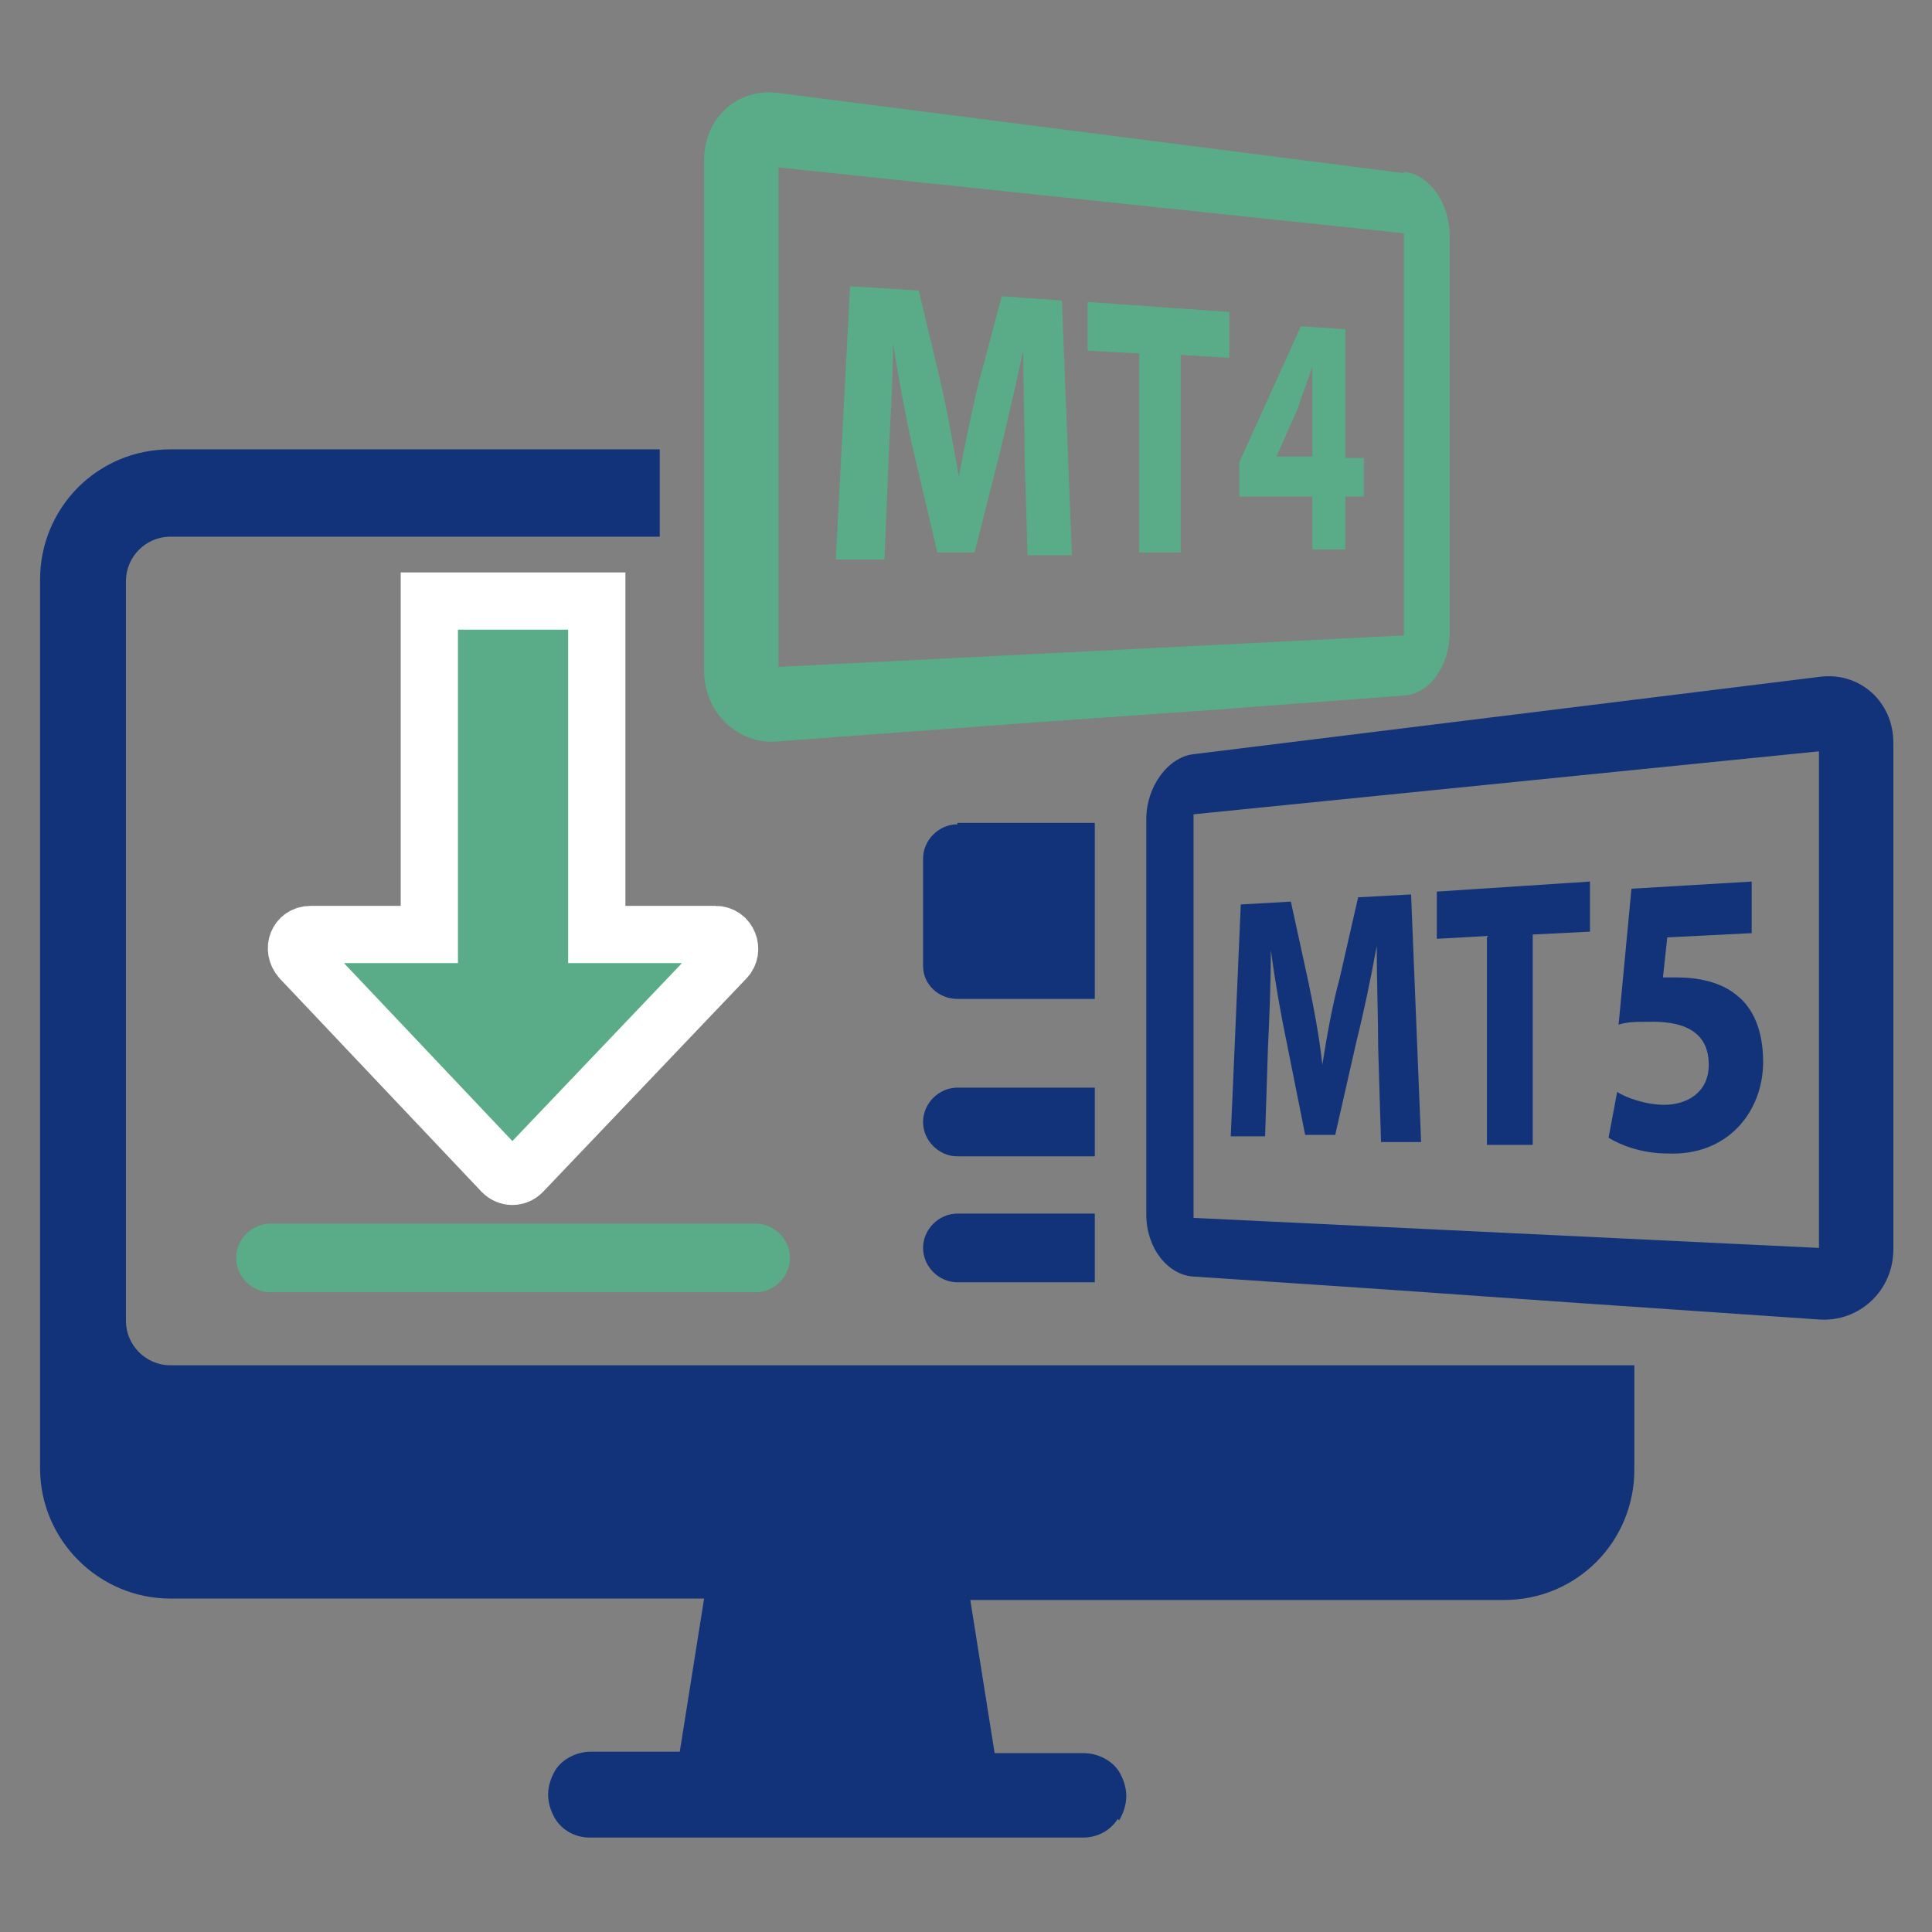 <?xml version="1.0" encoding="UTF-8"?>
<svg xmlns="http://www.w3.org/2000/svg" version="1.1" viewBox="0 0 135 135">
  <rect x="0" y="0" width="135" height="135" fill="#808080" stroke="none"/>
  <defs>
    <style>
      .cls-1, .cls-2 {
        fill: #59ac87;
      }

      .cls-3 {
        fill: none;
      }

      .cls-2 {
        stroke: #fff;
        stroke-miterlimit: 10;
        stroke-width: 4px;
      }

      .cls-4 {
        fill: #12327a;
      }
    </style>
  </defs>
  <!-- Generator: Adobe Illustrator 28.6.0, SVG Export Plug-In . SVG Version: 1.2.0 Build 709)  -->
  <g>
    <g id="_レイヤー_1">
      <path class="cls-2" d="M50,65.3h-8.3v-23.3h-11.7v23.3h-8.3c-.9,0-1.3,1-.7,1.7l14.1,14.9c.4.4,1,.4,1.4,0l14.2-14.9c.6-.6.2-1.7-.7-1.7h0Z"/>
      <path class="cls-1" d="M18.9,90.3h33.9c1.3,0,2.4-1.1,2.4-2.4s-1.1-2.4-2.4-2.4H18.9c-1.3,0-2.4,1.1-2.4,2.4s1.1,2.4,2.4,2.4Z"/>
      <g>
        <path class="cls-3" d="M38.7,127.2c-.3-.5-.5-1.1-.5-1.7s.2-1.2.5-1.7c.5-.8,1.5-1.3,2.5-1.3h6.2l1.7-10.7H11.9c-5.1,0-9.1-4.1-9.1-9.1v25.8h38.4c-1,0-1.9-.5-2.4-1.3h0Z"/>
        <path class="cls-4" d="M64.5,78.4c0,1.3,1.1,2.4,2.4,2.4h9.6v-4.8h-9.6c-1.3,0-2.4,1.1-2.4,2.4h0Z"/>
        <path class="cls-4" d="M64.5,87.2c0,1.3,1.1,2.4,2.4,2.4h9.6v-4.8h-9.6c-1.3,0-2.4,1.1-2.4,2.4h0Z"/>
        <path class="cls-4" d="M78.2,127.2c.3-.5.5-1.1.5-1.7s-.2-1.2-.5-1.7c-.5-.8-1.5-1.3-2.5-1.3h-6.2l-1.7-10.7h37.3c5.1,0,9.1-4.1,9.1-9.1v-7.3H11.9c-1.7,0-3.1-1.4-3.1-3.1v-4.8h0v-46.9c0-1.7,1.4-3.1,3.1-3.1h34.2c0-.1,0-.2,0-.4v-5.7H11.9c-5.1,0-9.1,4.1-9.1,9.1v62.1c0,5,4.1,9.1,9.1,9.1h37.3l-1.7,10.7h-6.2c-1,0-2,.5-2.5,1.3-.3.5-.5,1.1-.5,1.7s.2,1.2.5,1.7c.5.8,1.4,1.3,2.4,1.3h34.5c1,0,1.9-.5,2.4-1.3h0Z"/>
        <path class="cls-4" d="M66.9,57.6c-1.3,0-2.4,1.1-2.4,2.4h0v7.5h0c0,1.3,1.1,2.3,2.4,2.3h9.6v-12.3h-9.6,0Z"/>
      </g>
      <g>
        <path class="cls-1" d="M98.1,12.1l-43.7-5.6c-2.8-.4-5.2,1.7-5.2,4.7v35.7c0,2.9,2.4,5.2,5.2,4.9l17.6-1.3,12.8-.9,13.3-1c1.8-.1,3.2-2.1,3.2-4.4v-27.7c0-2.3-1.4-4.3-3.2-4.5h0ZM98.1,44.4l-43.7,2.2V11.7l43.7,4.6v28.2h0Z"/>
        <path class="cls-1" d="M71.6,32c0-2.2-.1-4.8-.1-7.5h0c-.5,2.3-1.1,4.9-1.6,7l-1.8,7.1h-2.6c0,0-1.7-7.2-1.7-7.2-.5-2.2-1-4.9-1.4-7.4h0c0,2.6-.2,5.5-.3,7.9l-.3,7.2h-3.4c0,0,1-19.1,1-19.1l4.8.3,1.5,6.3c.5,2.1.9,4.5,1.3,6.7h0c.4-2.1.9-4.6,1.4-6.6l1.6-6,4.2.3.7,17.8h-3.1c0,0-.2-6.8-.2-6.8h0Z"/>
        <path class="cls-1" d="M79.6,24.7l-3.6-.2v-3.4l9.9.7v3.2l-3.4-.2v13.8h-2.9c0,0,0-14,0-14h0Z"/>
        <path class="cls-1" d="M91.7,38.4v-3.7h-5.1v-2.4l4.3-9.5,3.1.2v9h1.3v2.7h-1.3v3.7h-2.4c0,0,0,0,0,0ZM91.7,32v-3.5c0-.9,0-1.9,0-2.9h0c-.3,1-.7,1.9-1,2.9l-1.5,3.4h0s2.5,0,2.5,0Z"/>
      </g>
      <g>
        <path class="cls-4" d="M127.1,47.3h0l-43.7,5.4c-1.8.2-3.3,2.3-3.3,4.5v27.7c0,2.3,1.5,4.2,3.3,4.3l13.4.9,12.8.9,17.5,1.2c2.8.2,5.2-2,5.2-4.9v-35.4c0-2.9-2.4-5-5.2-4.6ZM127.1,87.2l-43.7-2.1v-28.2l43.7-4.4v34.7Z"/>
        <path class="cls-4" d="M96.3,73.1c0-2.1-.1-4.5-.1-7h0c-.4,2.2-.9,4.6-1.4,6.6l-1.5,6.6h-2.1c0,0-1.3-6.5-1.3-6.5-.4-1.9-.8-4.2-1.1-6.4h0c0,2.2-.1,4.8-.2,6.8l-.2,6.2h-2.4c0,0,.7-16.2.7-16.2l3.5-.2,1.2,5.5c.4,1.9.8,4,1,5.9h0c.3-1.9.7-4.2,1.2-6l1.3-5.7,3.7-.2.7,17.3h-2.8c0,0-.2-6.6-.2-6.6h0Z"/>
        <path class="cls-4" d="M104,65.4l-3.6.2v-3.3l10.7-.7v3.5l-4,.2v14.7h-3.2v-14.5h0Z"/>
        <path class="cls-4" d="M122.5,65.2l-6,.3-.3,2.8c.3,0,.6,0,1,0,1.4,0,3,.3,4.1,1.2,1.2.9,1.9,2.5,1.9,4.7,0,3.5-2.5,6.6-6.7,6.4-1.8,0-3.3-.6-4.1-1.1l.6-3.2c.6.4,2,.9,3.3.9,1.5,0,3.1-.8,3.1-2.8s-1.3-3.1-4.3-3c-.8,0-1.4,0-2,.2l.9-9.5,8.4-.5v3.6h0Z"/>
      </g>
    </g>
  </g>
</svg>